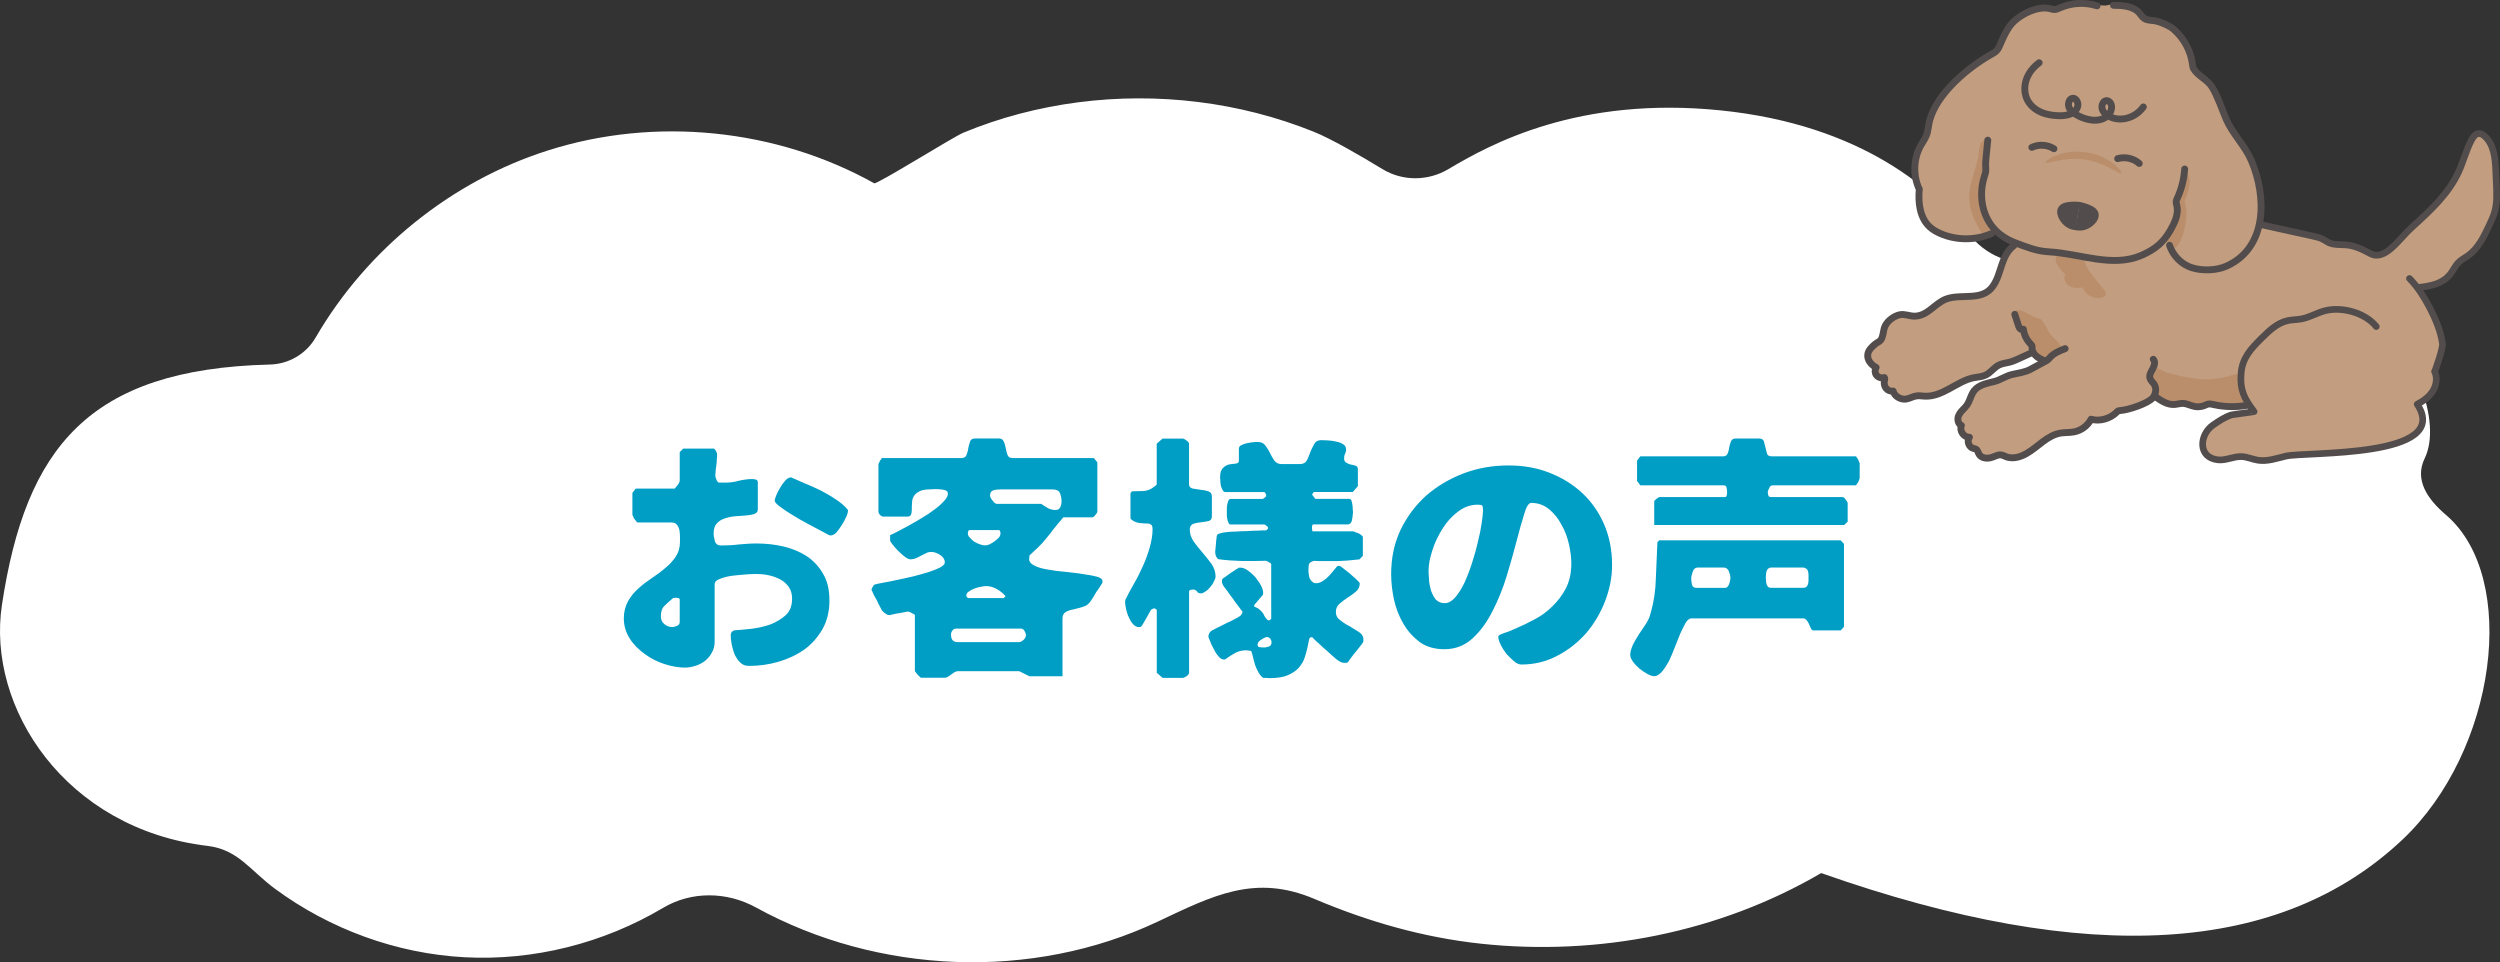 <?xml version="1.0" encoding="UTF-8"?><svg xmlns="http://www.w3.org/2000/svg" viewBox="0 0 501.31 192.97"><rect x="0" y="0" width="501.31" height="192.97" fill="#333333" stroke="none"/><defs><style>.d,.e,.f{fill:none;}.d,.e,.f,.g{stroke:#524d4c;stroke-linecap:round;}.d,.e,.g{stroke-width:1.38px;}.d,.g{stroke-miterlimit:10;}.e,.f{stroke-linejoin:round;}.h{fill:#fff;}.i{fill:#009dc5;}.j{fill:#c29d7f;}.k{fill:#ba8e6b;}.f{stroke-width:1.34px;}.g{fill:#524d4c;}</style></defs><g id="a"/><g id="b"><g id="c"><g><path class="h" d="M.39,121.28c4.77-31.45,17.32-47.27,53.7-48.18,3.81-.09,7.29-2.12,9.2-5.41,10.24-17.64,27.16-31.35,46.61-37.53,21.47-6.83,45.72-4.39,65.4,6.59,.52,.29,15.84-9.29,17.83-10.12,7.38-3.07,15.18-5.09,23.1-6.12,15.86-2.05,32.32-.09,47.16,5.89,3.58,1.44,9.27,4.74,13.81,7.5,4.07,2.48,9.17,2.44,13.26,0,8.45-5.03,26.03-14.66,54.52-11.77,28.61,2.9,43.27,16.31,49.78,24.73,3.18,4.11,8.56,6.79,13.49,5.15,59.22-19.69,84.77,25.96,77.96,39.9-2.11,4.33,.58,8.2,4.25,11.33,14.74,12.58,10.17,47.38-8.78,65.19-24.17,22.72-62.34,25.72-116.49,6.64-20.4,11.94-44.72,16.68-68.16,14.17-11.65-1.25-22.71-4.43-33.47-8.99-11.87-5.03-20.25-.72-31.39,4.55-25.24,11.93-56.17,10.58-80.58-2.83-5.82-3.2-12.92-3.32-18.63,.08-11.92,7.09-25.95,10.65-39.81,9.9-13.62-.73-26.97-5.61-37.95-13.69-5.09-3.75-7.42-7.9-13.59-8.64C13.14,166.24-2.74,141.88,.39,121.28Z"/><g><path class="i" d="M125.94,120.54c.56-.97,1.28-1.84,2.09-2.55,.82-.77,1.74-1.43,2.71-2.09,.92-.61,1.84-1.28,2.65-1.99,.87-.71,1.53-1.43,2.09-2.25,.56-.82,.87-1.84,.87-2.96v-1.07c0-.41-.05-.87-.1-1.28-.1-.46-.26-.82-.51-1.12-.25-.31-.61-.46-1.12-.46h-6.79c-.05,0-.15-.1-.31-.31-.15-.25-.31-.41-.41-.51,0-.1-.1-.25-.15-.41-.1-.15-.15-.25-.15-.31v-4.39l.66-.87h7.81c.05,0,.15-.15,.31-.36,.2-.2,.31-.36,.41-.51,.05-.05,.1-.2,.2-.36,.05-.15,.1-.25,.1-.31v-5.77l.71-.71h6.12c.1,0,.26,.2,.46,.51,.15,.36,.2,.51,.2,.51v.36c0,.1,0,.36-.05,.71,0,.41-.05,.87-.1,1.33-.1,.51-.15,.92-.15,1.33-.05,.36-.05,.61-.05,.71,0,.15,.05,.41,.2,.71,.1,.36,.31,.56,.51,.66h1.17c.97,0,1.89-.1,2.76-.36,.87-.2,1.79-.36,2.76-.36,.2,0,.46,.05,.71,.1s.41,.25,.41,.61v5.41c0,.41-.26,.71-.66,.87-.46,.15-.97,.25-1.63,.31-.66,.05-1.33,.1-2.09,.15-.77,.05-1.48,.2-2.14,.41s-1.22,.51-1.68,1.02c-.46,.46-.66,1.17-.66,2.04,0,.46,.1,1.02,.26,1.58,.2,.56,.61,.82,1.22,.82,1.23,0,2.4-.05,3.52-.2,1.17-.1,2.35-.2,3.57-.2,1.89,0,3.73,.2,5.46,.61s3.27,1.07,4.64,1.94c1.38,.92,2.45,2.09,3.27,3.52,.87,1.43,1.28,3.22,1.28,5.36s-.46,4.08-1.38,5.72c-.97,1.68-2.19,3.06-3.67,4.13-1.53,1.07-3.27,1.89-5.21,2.45-1.94,.56-3.88,.82-5.92,.82-.66,0-1.22-.2-1.68-.66-.46-.41-.82-.97-1.12-1.58-.26-.61-.46-1.33-.61-2.04s-.2-1.33-.2-1.89c0-.25,.05-.41,.15-.56,.05-.15,.26-.25,.56-.41,.97-.05,2.09-.15,3.47-.31,1.33-.15,2.6-.46,3.78-.87,1.17-.46,2.19-1.07,3.06-1.84,.87-.82,1.28-1.89,1.28-3.32,0-.92-.2-1.68-.66-2.35-.46-.66-1.07-1.17-1.74-1.53-.71-.36-1.48-.66-2.3-.82-.87-.2-1.68-.25-2.45-.25-.15,0-.66,0-1.58,.05-.87,.05-1.84,.15-2.86,.25-1.02,.1-1.89,.31-2.71,.61-.82,.26-1.23,.66-1.23,1.17v11.54c0,.82-.2,1.53-.56,2.14-.31,.61-.77,1.17-1.33,1.63-.56,.46-1.22,.77-1.94,1.02-.71,.21-1.43,.36-2.09,.36-1.33,0-2.71-.25-4.13-.71-1.43-.46-2.76-1.12-3.98-2.04-1.23-.87-2.25-1.89-3.01-3.11-.77-1.23-1.17-2.55-1.17-4.03,0-1.33,.31-2.45,.87-3.47Zm7.25,4.59c.51,.41,1.02,.61,1.58,.61,.31,0,.66-.1,1.02-.25,.36-.15,.51-.41,.51-.82v-4.39c0-.2-.1-.36-.36-.36-.2-.05-.36-.05-.46-.05-.15,0-.31,.05-.51,.05-.77,.66-1.33,1.17-1.79,1.63-.46,.46-.66,1.12-.66,2.04,0,.61,.2,1.12,.66,1.53Zm22.46-25.78c.2-.51,.46-1.02,.77-1.53,.31-.56,.66-1.02,1.07-1.48,.36-.41,.77-.61,1.12-.61,.1,0,.15,0,.15,.05,.66,.31,1.48,.66,2.55,1.12,1.02,.41,2.09,.87,3.22,1.43,1.07,.56,2.14,1.17,3.11,1.84,1.02,.66,1.79,1.33,2.35,2.04,.05,0,.05,.05,.05,.15,0,.31-.1,.77-.36,1.28-.2,.51-.51,1.07-.87,1.63s-.71,1.07-1.07,1.48c-.41,.41-.77,.61-1.12,.61-.15,0-.26,0-.36-.05-.41-.2-1.23-.66-2.4-1.28-1.17-.61-2.45-1.28-3.67-1.99-1.28-.77-2.4-1.43-3.37-2.14-.97-.66-1.48-1.17-1.48-1.53,0-.15,.1-.51,.31-1.02Z"/><path class="i" d="M181.88,122.63c-.1,.05-.31,.1-.61,.15-.36,.05-.71,.15-1.12,.2-.36,.05-.71,.1-1.07,.21-.31,.05-.51,.1-.61,.15h-.15c-.31,0-.56-.15-.87-.36-.31-.25-.51-.46-.66-.66-.05-.15-.2-.41-.41-.82-.2-.36-.41-.77-.61-1.23-.26-.41-.46-.82-.66-1.22-.15-.41-.31-.66-.36-.82,.05-.2,.15-.41,.26-.56,.1-.2,.2-.36,.41-.46,.31-.1,.87-.2,1.68-.36,.82-.15,1.74-.31,2.81-.56,1.02-.2,2.09-.46,3.22-.71,1.12-.31,2.14-.56,3.11-.87,.92-.31,1.68-.61,2.3-.92,.61-.36,.92-.66,.92-1.02,0-.56-.31-1.07-.92-1.48-.66-.41-1.23-.61-1.74-.61-.36,0-.77,.05-1.12,.26-.31,.15-.66,.31-1.02,.51-.31,.15-.66,.36-1.02,.51-.31,.1-.66,.2-1.07,.2-.26,0-.66-.15-1.12-.51-.41-.31-.87-.71-1.33-1.17-.46-.46-.82-.87-1.12-1.28-.36-.41-.51-.71-.51-.87v-1.02c.26-.1,.71-.31,1.38-.66,.66-.36,1.43-.77,2.3-1.23,.82-.46,1.74-.97,2.65-1.53,.97-.56,1.79-1.12,2.6-1.74,.77-.56,1.38-1.12,1.89-1.68,.51-.56,.77-1.02,.77-1.48,0-.31-.15-.51-.46-.66-.36-.1-.71-.2-1.12-.2-.41-.05-.82-.05-1.17-.05s-.56,.05-.66,.05c-1.02,0-1.79,.1-2.3,.41-.56,.26-.92,.61-1.12,.97-.26,.41-.36,.82-.36,1.33-.05,.46-.05,.92-.05,1.33s-.05,.77-.15,1.02c-.1,.26-.36,.41-.77,.41h-4.75c-.26,0-.46-.1-.66-.31-.25-.25-.36-.46-.36-.71v-9.54s.05-.1,.15-.26c.05-.15,.15-.31,.15-.41,.1-.05,.15-.15,.26-.31l.1-.21h15.98c.51,0,.87-.2,1.02-.61s.31-.87,.36-1.38c.1-.46,.2-.92,.36-1.33,.15-.41,.51-.61,1.02-.61h4.75c.46,0,.82,.2,.97,.61,.2,.41,.31,.87,.41,1.33,.1,.51,.2,.97,.36,1.38,.15,.41,.51,.61,.97,.61h16.33l.71,.87v9.85c0,.2-.15,.41-.41,.71-.2,.31-.46,.46-.61,.46h-5.82s-.1,.15-.36,.46c-.26,.31-.46,.56-.66,.77-.66,.77-1.17,1.43-1.53,1.94-.41,.51-.77,.97-1.17,1.43-.36,.46-.82,.92-1.28,1.38-.46,.41-1.07,1.02-1.79,1.68v.36c-.05,.15-.05,.31-.05,.36,0,.51,.36,.97,1.12,1.33,.71,.36,1.63,.61,2.71,.77,1.07,.2,2.25,.36,3.52,.46,1.28,.15,2.5,.26,3.57,.46,1.12,.15,1.99,.31,2.71,.51s1.07,.51,1.07,.87v.36c-.1,.1-.26,.36-.46,.71-.25,.41-.51,.77-.77,1.12-.25,.41-.46,.77-.66,1.12-.26,.36-.41,.61-.51,.77-.36,.51-.87,.92-1.48,1.07-.61,.2-1.23,.36-1.84,.51-.61,.1-1.12,.26-1.58,.51s-.71,.66-.71,1.33v11.59h-6.64l-2.04-1.02h-12.25c-.26,0-.51,.1-.71,.2-.26,.15-.46,.31-.66,.46-.26,.15-.46,.31-.66,.46-.2,.1-.41,.2-.66,.2h-4.8s-.05-.1-.26-.26c-.2-.15-.31-.31-.41-.41-.1-.1-.2-.2-.31-.41-.15-.15-.2-.25-.2-.25v-11.23c0-.05-.05-.1-.2-.2-.15-.05-.26-.15-.31-.15-.05-.05-.15-.1-.36-.2-.15-.05-.26-.1-.31-.15h-.36Zm9.09,5.67c.2,.31,.56,.46,1.12,.46h12.25c.26,0,.56-.15,.92-.46,.31-.31,.46-.61,.46-.87s-.05-.56-.26-.87c-.15-.36-.46-.51-.77-.51h-12.96c-.31,0-.61,.15-.77,.41-.2,.25-.26,.51-.26,.77,0,.41,.05,.77,.26,1.07Zm2.81-8.73c.05,.1,.1,.15,.2,.25,.05,.05,.1,.1,.15,.1h7.15l.36-.36c-.46-.56-1.02-1.02-1.74-1.43-.71-.41-1.43-.61-2.19-.61-.2,0-.56,.05-1.02,.15-.46,.05-.87,.2-1.33,.36-.41,.15-.77,.36-1.12,.61-.31,.2-.46,.46-.46,.77v.15Zm.71-11.74c.26,.31,.56,.56,.92,.82,.36,.2,.77,.41,1.12,.51,.41,.15,.71,.2,1.02,.2,.26,0,.51-.05,.87-.2,.31-.15,.66-.36,1.02-.61,.36-.25,.61-.51,.87-.77,.2-.25,.31-.51,.31-.77,0-.1,0-.25-.05-.41-.05-.2-.15-.31-.31-.31h-5.77c-.2,0-.31,.1-.36,.31-.05,.15-.05,.31-.05,.41,0,.31,.15,.56,.41,.82Zm15.67-5.92c.41,.2,.92,.36,1.48,.36,.46,0,.82-.2,.97-.56,.15-.31,.26-.71,.26-1.17,0-.56-.1-1.07-.31-1.63-.2-.51-.71-.77-1.43-.77h-10.51c-.56,0-1.07,.05-1.48,.2-.41,.15-.61,.51-.61,1.02,0,.25,.15,.61,.51,1.02,.31,.46,.61,.66,.87,.66h8.88c.51,.36,1.02,.66,1.38,.87Z"/><path class="i" d="M231.95,122.33c0-.05-.05-.15-.2-.2-.15-.1-.26-.15-.31-.15-.1,0-.2,.05-.36,.15-.15,.05-.26,.15-.31,.2-.05,.1-.15,.31-.31,.56-.15,.31-.36,.61-.51,.92-.2,.36-.36,.66-.56,.97-.15,.25-.31,.46-.36,.61-.1,.15-.2,.25-.31,.31-.05,0-.2,.05-.36,.05-.41,0-.77-.2-1.12-.56-.36-.36-.61-.82-.87-1.38-.26-.51-.41-1.07-.56-1.63-.1-.56-.2-1.02-.2-1.38,0-.15,.05-.36,.05-.51,.46-.97,1.02-1.99,1.68-3.16,.66-1.12,1.28-2.35,1.84-3.62,.56-1.22,1.02-2.5,1.38-3.78,.36-1.28,.56-2.5,.56-3.62,0-.26-.05-.51-.1-.66s-.26-.31-.61-.46c-.61,0-1.17-.05-1.79-.1-.56-.05-1.12-.25-1.63-.61-.05-.05-.1-.1-.2-.2-.05-.05-.1-.1-.1-.1v-5.1l.31-.36c.66,0,1.38-.05,2.09-.05,.77,0,1.43-.26,1.99-.61,.1-.1,.31-.26,.56-.41,.2-.15,.31-.25,.31-.31v-8.17l1.17-1.02h4.08c.15,0,.41,.15,.77,.41,.31,.25,.46,.46,.46,.61v8.17c0,.41,.25,.71,.71,.82,.46,.1,.97,.15,1.58,.25,.56,.05,1.12,.15,1.58,.31s.71,.46,.71,1.02v4.08c0,.46-.26,.77-.71,.87-.46,.1-1.02,.2-1.53,.25-.56,.05-1.07,.15-1.53,.31-.41,.2-.66,.56-.66,1.12,0,.87,.26,1.63,.77,2.4,.56,.77,1.12,1.48,1.79,2.25,.61,.71,1.22,1.48,1.79,2.25,.51,.77,.82,1.58,.82,2.5,0,.31-.1,.61-.31,.97-.15,.41-.41,.77-.71,1.12-.31,.41-.61,.71-.97,.92-.36,.26-.66,.41-.92,.41-.41,0-.71-.15-.82-.41-.15-.2-.41-.36-.71-.36-.1,0-.26,0-.51,.05-.2,.05-.36,.15-.36,.31v16.33c0,.2-.15,.41-.46,.66-.36,.2-.61,.36-.77,.36h-4.08l-1.17-1.02v-12.56Zm18.43,8.12c-.2,0-.36-.05-.41-.05-.82,0-1.53,.15-2.14,.46-.56,.31-1.28,.71-2.09,1.33-.1,.05-.2,.05-.36,.05-.36,0-.71-.2-1.07-.66-.41-.46-.71-.97-.97-1.53-.31-.56-.56-1.07-.71-1.53-.2-.51-.31-.77-.31-.77v-.15c0-.2,.05-.41,.2-.66,.15-.25,.31-.41,.51-.51,.15-.1,.51-.25,.97-.51,.46-.2,.92-.46,1.43-.71,.46-.25,.92-.46,1.38-.66,.51-.25,.82-.41,.97-.51,.26-.1,.56-.31,.87-.51,.26-.2,.46-.51,.51-.87-.15-.15-.41-.51-.77-1.02-.36-.46-.77-.97-1.12-1.53-.41-.51-.77-1.02-1.12-1.53-.36-.46-.61-.82-.77-1.02-.15-.2-.2-.41-.26-.51s-.1-.31-.1-.51,.05-.31,.05-.36c.05-.05,.15-.15,.31-.31,.15-.05,.36-.2,.61-.41,.31-.2,.61-.46,.92-.66,.36-.2,.66-.41,.92-.61,.31-.15,.51-.31,.61-.36h.36c.41,0,.87,.2,1.43,.56,.51,.36,1.02,.82,1.48,1.33,.41,.56,.82,1.07,1.12,1.63,.31,.61,.46,1.07,.46,1.48v.2c0,.1-.05,.2-.05,.25l-1.74,2.04v.31c.51,.2,.87,.41,1.07,.61,.2,.15,.41,.36,.56,.56,.15,.2,.31,.41,.41,.71,.15,.25,.36,.56,.71,.87h.31c.05,0,.15-.1,.2-.15,.1-.1,.15-.15,.15-.2v-10.87c0-.15-.2-.31-.51-.46-.36-.2-.51-.25-.51-.25-1.48,.05-3.06,.05-4.75,.05-1.63-.05-3.27-.15-4.8-.36-.2-.1-.36-.31-.51-.61-.1-.31-.15-.56-.15-.77,0-.15,0-.36,.05-.71,.05-.31,.05-.61,.1-1.02,0-.36,.05-.66,.1-1.02,0-.31,.05-.51,.1-.66,0,0,.05-.1,.1-.15,.1-.1,.15-.15,.2-.15,.15-.05,.46-.15,.87-.25,.46-.05,.71-.1,.87-.1,.26-.05,.77-.1,1.53-.1,.71-.05,1.53-.1,2.35-.1,.87-.05,1.63-.1,2.4-.1,.71-.05,1.22-.05,1.53-.05,.15-.1,.26-.2,.36-.31v-.36c-.05-.05-.2-.15-.36-.31-.15-.1-.26-.2-.36-.2h-6.79c-.15,0-.31-.1-.41-.41-.1-.25-.2-.51-.26-.87-.05-.31-.05-.56-.05-.82v-.87c0-.31,0-.56,.05-.87,.05-.36,.15-.61,.26-.92,.1-.25,.26-.36,.41-.36h6.48c.05,0,.15-.1,.31-.2,.15-.15,.31-.25,.36-.31v-.36c-.05-.05-.1-.15-.15-.31-.1-.1-.15-.2-.2-.2h-7.81c-.26,0-.41-.1-.56-.41-.15-.26-.26-.56-.36-.87-.05-.36-.1-.66-.1-1.02,0-.31-.05-.51-.05-.56,0-.97,.2-1.63,.61-1.99,.41-.41,.82-.61,1.33-.71,.46-.05,.87-.1,1.22-.15,.41-.05,.61-.2,.61-.56v-2.4c0-.31,.15-.56,.46-.71,.36-.2,.71-.31,1.12-.41,.41-.1,.82-.15,1.23-.2,.46-.05,.77-.05,1.02-.05,.66,0,1.17,.26,1.48,.71,.36,.46,.66,.97,.92,1.48,.26,.56,.56,1.07,.87,1.53,.36,.46,.82,.71,1.43,.71h3.73c.66,0,1.12-.26,1.38-.77,.26-.46,.46-1.02,.66-1.58,.26-.61,.51-1.17,.82-1.68,.26-.51,.77-.77,1.38-.77,.31,0,.77,.05,1.33,.05,.56,.05,1.12,.1,1.68,.25,.56,.1,1.02,.26,1.38,.51,.41,.25,.61,.61,.61,1.07,0,.36-.1,.61-.2,.87-.15,.25-.2,.56-.2,.92,0,.41,.15,.71,.46,.87,.26,.15,.61,.31,.92,.36,.36,.05,.66,.15,.97,.25,.31,.15,.41,.36,.41,.66v3.42l-1.02,1.17h-7.81l-.36,.51,.66,.87h6.84c.15,0,.31,.1,.41,.36,.1,.31,.15,.56,.2,.92,.05,.31,.05,.56,.05,.87,.05,.25,.05,.41,.05,.41,0,.15,0,.36-.05,.61,0,.26-.05,.56-.1,.82-.05,.31-.1,.56-.26,.77-.15,.25-.36,.36-.66,.36h-6.79c-.2,0-.31,.1-.31,.2-.05,.15-.05,.31-.05,.46s0,.31,.05,.46c0,.15,.05,.26,.05,.26h8.06c.05,0,.15,0,.36,.1,.2,.1,.46,.15,.71,.26,.26,.1,.46,.25,.66,.41,.2,.15,.31,.25,.31,.41v3.73l-.66,.71s-.15,0-.46,.05c-.31,.05-.61,.05-.97,.1-.31,.05-.71,.05-1.07,.1-.41,0-.71,.05-.92,.05s-.61,.05-1.17,.05h-3.47c-.51,0-.92-.05-1.12-.05-.56,.2-.87,.41-.92,.61-.1,.2-.15,.61-.15,1.12,0,.25,0,.56,.05,.92,.05,.31,.1,.61,.2,.87,.15,.25,.31,.51,.51,.66,.2,.2,.46,.31,.77,.31,.46,0,.92-.15,1.38-.46,.41-.25,.82-.61,1.17-.97,.36-.41,.71-.77,.97-1.12,.31-.36,.56-.66,.77-.92h.36c.15,0,.41,.15,.77,.46,.36,.26,.77,.61,1.23,.97,.46,.41,.87,.77,1.28,1.12,.36,.36,.66,.66,.82,.87v.15c0,.61-.26,1.12-.71,1.53-.51,.46-1.07,.87-1.68,1.23-.61,.41-1.17,.82-1.68,1.28-.51,.46-.71,.97-.71,1.58,0,.71,.25,1.28,.87,1.68,.56,.46,1.17,.87,1.89,1.23,.66,.41,1.28,.77,1.89,1.17,.56,.36,.87,.87,.87,1.53,0,.2,0,.36-.05,.51-.1,.15-.26,.36-.46,.61-.26,.31-.46,.61-.71,.92-.31,.36-.51,.66-.77,.92-.2,.31-.36,.51-.46,.61-.31,.41-.51,.71-.61,.87s-.31,.2-.71,.2c-.36,0-.71-.1-1.12-.36-.41-.25-.71-.51-.92-.71-.2-.15-.46-.41-.87-.77-.46-.41-.87-.82-1.38-1.22-.46-.46-.92-.87-1.33-1.22-.41-.41-.71-.66-.87-.87h-.15c-.26,0-.46,.2-.51,.61-.1,.41-.2,.92-.31,1.53-.15,.61-.31,1.28-.56,1.99-.2,.66-.61,1.33-1.12,1.94s-1.28,1.12-2.19,1.53c-.92,.41-2.14,.61-3.68,.61-.1,0-.31,0-.66-.05h-.66c-.36-.26-.71-.66-.97-1.17-.26-.46-.51-.97-.66-1.48-.15-.56-.31-1.02-.41-1.53s-.26-.92-.36-1.22c-.1,0-.26-.05-.46-.05Zm2.3-.66c.31,0,.56,.05,.77,.05,.36,0,.66-.1,1.02-.2,.31-.1,.51-.41,.51-.87,0-.21-.1-.46-.26-.71-.2-.2-.36-.31-.61-.31h-.2c-.31,.1-.66,.26-1.07,.56-.46,.31-.66,.61-.66,.97,0,.31,.15,.51,.51,.51Z"/><path class="i" d="M301.51,126.97c.71-.2,1.63-.56,2.71-1.07,1.07-.46,2.25-1.02,3.57-1.74,1.28-.66,2.45-1.53,3.52-2.6,1.07-1.02,1.99-2.25,2.71-3.62,.71-1.43,1.07-3.06,1.07-4.95,0-1.12-.15-2.35-.46-3.78-.31-1.38-.77-2.71-1.48-3.93-.66-1.28-1.48-2.3-2.5-3.16-1.02-.82-2.19-1.28-3.62-1.28-.46,0-.97,.71-1.38,2.2-.46,1.43-.97,3.27-1.53,5.41-.56,2.19-1.23,4.54-1.99,7.04-.77,2.55-1.74,4.9-2.86,7.09-1.12,2.2-2.45,4.03-4.03,5.46-1.58,1.43-3.42,2.14-5.61,2.14-1.94,0-3.57-.46-4.95-1.43-1.33-1.02-2.4-2.2-3.27-3.68-.87-1.48-1.48-3.06-1.89-4.85-.36-1.74-.56-3.47-.56-5.05,0-3.27,.61-6.23,1.89-8.93,1.28-2.65,3.01-4.95,5.16-6.89,2.19-1.89,4.7-3.37,7.5-4.44,2.86-1.07,5.82-1.58,8.98-1.58,2.91,0,5.61,.46,8.12,1.43s4.7,2.3,6.58,4.03,3.37,3.83,4.44,6.28c1.07,2.45,1.63,5.16,1.63,8.22,0,2.4-.46,4.8-1.38,7.2-.92,2.4-2.19,4.54-3.78,6.43-1.63,1.84-3.52,3.37-5.77,4.54-2.19,1.17-4.59,1.79-7.25,1.79-.46,0-.97-.2-1.48-.66-.51-.41-1.02-.92-1.53-1.48-.46-.61-.87-1.23-1.17-1.89-.31-.61-.46-1.17-.46-1.63,0-.15,.36-.36,1.07-.61Zm-14.96-10.72c.05,.77,.2,1.48,.41,2.2,.26,.71,.56,1.28,.97,1.79,.46,.46,1.02,.71,1.79,.71,.71,0,1.43-.41,2.09-1.17s1.28-1.74,1.84-2.91c.56-1.23,1.07-2.55,1.53-3.98,.46-1.43,.87-2.86,1.17-4.24,.36-1.38,.61-2.65,.77-3.78,.15-1.12,.26-1.94,.26-2.5,0-.51-.05-.82-.15-.97s-.41-.2-.92-.2c-1.43,0-2.71,.46-3.93,1.38-1.23,.92-2.25,2.04-3.11,3.42s-1.58,2.81-2.04,4.34c-.51,1.53-.77,2.91-.77,4.13,0,.46,.05,1.07,.1,1.79Z"/><path class="i" d="M327.39,129.37c.36-.71,.77-1.43,1.23-2.14,.46-.71,.97-1.43,1.43-2.14,.46-.71,.77-1.38,.92-2.09,.66-2.25,1.02-4.64,1.07-7.09,.1-2.5,.2-4.9,.31-7.2l.36-.36h36.39l.66,.71v16.64l-.66,.71h-5.46c-.2,0-.36-.1-.51-.41-.1-.25-.26-.51-.36-.82-.1-.25-.26-.51-.46-.77-.2-.25-.41-.41-.71-.41h-22.46c-.36,0-.77,.31-1.12,.87-.31,.56-.66,1.28-1.07,2.14-.36,.87-.71,1.79-1.12,2.81-.36,.97-.77,1.89-1.17,2.76-.46,.82-.92,1.53-1.43,2.14-.51,.56-1.02,.87-1.53,.87-.36,0-.82-.15-1.38-.46-.56-.31-1.07-.66-1.58-1.07-.51-.46-.97-.92-1.33-1.43-.31-.46-.51-.92-.51-1.28,0-.61,.2-1.28,.51-1.99Zm4.29-28.84s.05-.05,.1-.15c.1-.05,.15-.15,.2-.2,.1-.1,.26-.2,.41-.31,.2-.15,.31-.2,.31-.2h13.27c.15,0,.26-.15,.31-.46,.05-.31,.05-.46,.05-.56,0-.2-.05-.46-.1-.82-.05-.36-.26-.51-.61-.51h-16.69l-.66-.87v-4.08l.66-.87h16.69c.41,0,.66-.2,.82-.56,.15-.36,.26-.77,.31-1.23,.1-.46,.2-.87,.36-1.22,.15-.36,.46-.56,.92-.56h4.75c.46,0,.77,.2,.92,.56,.1,.36,.2,.77,.31,1.22,.1,.46,.2,.87,.31,1.23s.41,.56,.87,.56h17s.05,.05,.1,.2c.1,.15,.15,.25,.26,.31,.1,.31,.2,.51,.26,.61,.05,.15,.1,.26,.1,.41v2.76c0,.1-.05,.25-.1,.41s-.15,.36-.26,.61c-.1,.05-.15,.15-.26,.31-.05,.15-.1,.2-.1,.2h-16.69c-.31,0-.56,.15-.71,.51-.2,.36-.31,.66-.31,.87s.05,.41,.1,.61c.05,.26,.26,.36,.61,.36h14.29c.15,0,.41,.15,.61,.51,.26,.31,.41,.56,.41,.71v3.73l-.71,.66h-38.08v-4.75Zm7.6,16.69c.1,.46,.41,.66,.87,.66h5.82c.15,0,.31-.05,.46-.25,.15-.15,.26-.36,.31-.56,.1-.26,.15-.46,.2-.71,0-.2,.05-.36,.05-.51,0-.36-.1-.77-.31-1.28-.2-.51-.56-.77-1.07-.77h-5.1c-.56,0-.92,.31-1.07,.82-.2,.56-.31,1.02-.31,1.38s.05,.71,.15,1.22Zm14.85-.77c0,.21,.05,.46,.1,.66s.15,.41,.31,.56c.15,.15,.36,.2,.61,.2h6.43c.26,0,.46-.05,.66-.2,.15-.15,.26-.36,.31-.56,.05-.2,.1-.46,.1-.66v-1.22c0-.25-.05-.46-.1-.66-.05-.2-.15-.41-.31-.51-.2-.15-.41-.25-.66-.25h-6.43c-.26,0-.46,.1-.61,.25-.15,.1-.26,.31-.31,.51s-.1,.41-.1,.66-.05,.46-.05,.61,.05,.36,.05,.61Z"/></g><g><path class="j" d="M454.09,92.26c-.46,.02-.87,0-1.28-.06-.46-.07-.93-.21-1.37-.33-.63-.18-1.28-.37-1.94-.39-.13,0-.27,0-.4,0-.63,.03-1.22,.18-1.86,.34-.6,.15-1.21,.3-1.82,.33-.22,.01-.43,0-.64-.02-1.55-.17-2.58-.95-2.9-2.21-.41-1.59,.41-3.52,1.94-4.59,1.18-.82,2.54-1.7,3.69-2.02,.12-.03,.86-.14,1.9-.28,.5-.07,1.11-.15,1.6-.22l1.17-.17-.77-.9c-.08-.1-.16-.2-.24-.3l-.24-.3-.38,.07c-.71,.12-1.4,.21-2.06,.24-1.57,.08-3.14-.05-4.65-.39-.32-.07-.59-.13-.86-.12-.05,0-.1,0-.15,.02-.22,.03-.43,.13-.63,.21-.07,.03-.14,.06-.21,.09-.35,.14-.72,.22-1.1,.24-.29,.01-.58,0-.85-.06-.31-.06-.6-.17-.91-.28-.46-.16-.92-.33-1.41-.34-.07,0-.14,0-.21,0-.26,.01-.52,.06-.76,.11-.24,.05-.48,.09-.72,.11-1.18,.06-2.23-.49-3.55-1.39l-.48-.33-.38,.43c-.99,1.12-4.83,2.41-6.42,2.5-.18,0-.31,.02-.44,.07l-.06,.02-.05,.03c-.07,.05-.13,.1-.22,.19-.91,.92-2.25,1.52-3.58,1.59-.39,.02-.77,0-1.13-.07l-.44-.08-.24,.38c-.7,1.1-1.82,1.88-3.09,2.14-.4,.08-.8,.11-1.17,.13l-.55,.03c-.27,.01-.54,.03-.8,.06-1.88,.23-3.29,1.34-4.79,2.51-.75,.59-1.53,1.2-2.35,1.66-.92,.51-1.75,.78-2.54,.82-.39,.02-.76-.01-1.14-.11-.2-.05-.4-.14-.59-.22-.29-.13-.58-.26-.91-.26h-.08c-.37,.02-.76,.18-1.13,.33-.28,.11-.56,.23-.81,.28-.14,.03-.28,.05-.43,.05-.38,.02-1.3-.01-1.72-.72-.07-.11-.12-.24-.17-.37-.12-.29-.24-.58-.53-.73-.1-.05-.21-.07-.35-.1-.06-.01-.1-.02-.15-.03-.4-.1-.74-.42-.89-.87-.09-.25-.11-.5-.07-.74l.09-.53-.5-.2c-.31-.12-.58-.34-.78-.65-.26-.38-.36-.8-.29-1.2l.06-.35-.26-.24c-.39-.36-.51-1.1-.27-1.68,.22-.54,.63-.96,1.06-1.41,.11-.11,.21-.22,.31-.33,.48-.52,.73-1.15,.97-1.76,.27-.69,.55-1.41,1.18-1.93,.88-.74,2.1-1.03,3.18-1.28l.4-.1c.62-.15,1.16-.41,1.74-.69,.57-.27,1.16-.56,1.8-.71,.32-.08,.65-.14,.97-.21,.98-.19,1.9-.38,2.78-.85l3.08-1.66-1.08-.58c-.39-.21-.67-.4-.9-.61-.12-.11-.23-.23-.33-.36l-.42-.54-.54,.46-2.06,.94c-.65,.3-1.32,.6-2.02,.78-.22,.06-.45,.1-.67,.15-.48,.1-.97,.19-1.42,.41-.52,.25-.94,.64-1.36,1.02-.43,.39-.83,.76-1.32,1-.53,.26-1.1,.34-1.7,.43-.22,.03-.44,.06-.66,.11-1.47,.27-2.82,1.03-4.13,1.76-.29,.16-.57,.32-.85,.47-1.23,.66-2.68,1.38-4.25,1.46-.21,.01-.42,.01-.63,0-.2-.01-.37-.03-.53-.04-.3-.03-.54-.05-.81-.04-.23,.01-.46,.05-.72,.12-.24,.07-.46,.15-.68,.23-.39,.15-.76,.3-1.19,.32-.11,0-.22,0-.34,0-.8-.08-1.53-.56-1.85-1.23l-.17-.34-.38-.03c-.41-.03-.8-.25-1.05-.58-.27-.36-.38-.85-.29-1.33l.12-.72-.73-.04c-.42-.03-.78-.22-1.01-.52-.21-.3-.29-.71-.2-1.09l.11-.44-.37-.26c-.72-.49-1.42-1.37-1.25-2.36,.13-.76,.71-1.31,1.39-1.91,.2-.17,.39-.28,.56-.38,.35-.2,.68-.39,.9-.99,.13-.35,.2-.72,.27-1.07,.09-.48,.17-.92,.4-1.36,.51-.97,1.72-1.88,2.81-2.11,.13-.03,.25-.04,.39-.05,.44-.02,.87,.07,1.32,.16,.42,.09,.85,.17,1.29,.17,.05,0,.1,0,.16,0,1.49-.08,2.62-.97,3.7-1.84,.77-.62,1.57-1.26,2.5-1.6,.88-.32,1.82-.41,2.63-.45,.35-.02,.69-.03,1.03-.04,.37-.01,.71-.02,1.05-.04,1.61-.08,3.43-.32,4.66-2.05,.77-1.09,1.15-2.28,1.55-3.53,.52-1.64,1.07-3.33,2.59-4.57l.14-.11,.05-.14c4.99-2.03,10.3-3.2,15.78-3.48,4.48-.23,8.93,.15,13.23,1.13,.47,.11,.95,.22,1.42,.34l.07,.02c2.18,.53,4.43,1.08,6.67,.96,.41-.02,.81-.06,1.2-.13,1.5-.25,2.93-.85,4.32-1.43,1.67-.7,3.39-1.42,5.21-1.51,.07,0,.14,0,.22,0l.29,.17,.3-.15,11.02,2.43c.65,.14,1.32,.29,1.92,.59,.2,.1,.39,.22,.58,.33,.26,.16,.51,.31,.78,.43,.77,.33,1.62,.36,2.44,.38,.28,0,.56,.01,.84,.03,1.82,.13,3.58,.99,4.91,1.72,.46,.26,.96,.37,1.47,.35,1.8-.09,3.48-1.92,5.11-3.69,.63-.69,1.23-1.34,1.82-1.87,3.47-3.13,7.4-6.68,9.48-11.26,.42-.92,.76-1.87,1.1-2.8,.42-1.18,.86-2.39,1.44-3.5,.42-.81,.9-1.24,1.41-1.27h.06c.31,0,.63,.16,1,.47,1.84,1.59,2.11,4.28,2.23,6.89l.12,2.65c.08,1.76,.17,3.75-.33,5.55-.25,.9-.65,1.75-1.04,2.58-.97,2.09-2.18,4.69-4.31,6.19-.2,.14-.41,.27-.62,.4-.43,.27-.88,.56-1.25,.92-.4,.4-.71,.89-1,1.36-.21,.34-.42,.68-.67,.99-1.35,1.68-3.23,2.24-5.64,2.56l-1.06,.14,.61,.88c.66,.95,1.29,2.02,1.95,3.28,1.42,2.72,2.28,5.13,2.54,7.17,.03,.23-.02,.94-.7,3.1-.37,1.17-.6,1.85-.76,2.2l-.11,.25,.1,.26c.45,1.11,.28,2.47-.45,3.63-.56,.89-1.4,1.66-2.58,2.34l-.57,.33,.33,.57c.87,1.52,1.03,2.87,.45,4-2.21,4.34-15.05,5.02-20.59,5.3-.02,0-2.61,.13-2.61,.13-1.93,.1-3.17,.19-3.8,.33-.38,.09-.75,.19-1.13,.28-1.03,.27-2.1,.55-3.15,.6Z"/><path class="k" d="M414.12,55.16c-.43,.79,.11,1.84,.91,2.25s1.76,.36,2.65,.24c.49,1.62,2.52,2.57,4.08,1.92,.18-.08,.37-.18,.47-.36,.21-.37-.07-.81-.34-1.14l-2.24-2.77c-.48-.6-.97-1.2-1.28-1.9-.3-.67-.45-1.45-.97-1.97-.79-.79-3.88-1.16-4.75-.36-1.62,1.49,1.64,3.77,1.46,4.09Z"/><path class="k" d="M436.94,75.33c1.21,.25,2.45,.46,3.63,.63,2.64,.4,5.32-.21,7.88-.94,1.31-.37,2.03,4.3,2.27,5.33-1.46,1.31-3.72,.64-5.68,.46-1.54-.14-3.09,.09-4.64,.14-2.17,.07-4.34-.21-6.42-.83-.55-.16-1.12-.37-1.53-.78-.41-.42-.6-1-.78-1.56-.35-1.11-1.4-3.97,.56-4.01,.63-.01,1.6,.76,2.24,.94,.79,.23,1.61,.43,2.45,.6Z"/><path class="k" d="M407.51,71.19c-.13-.34-.11-.72-.15-1.08-.14-1.46-1.11-2.68-1.98-3.85-.64-.88-1.52-2.08-1.5-3.22,.02-1.38,1.46-.82,2.35-.36,.79,.41,1.54,.95,2.41,1.15,.18,.04,.36,.07,.52,.16,.18,.1,.31,.28,.43,.45,.31,.43,.62,.86,.86,1.33,.17,.33,.31,.68,.51,1,.39,.62,.99,1.07,1.51,1.6s.96,1.2,.91,1.93c-.58,.04-.52,.35-.96,.66-1.23,.85-3.98,2.66-4.91,.26Z"/><g><path class="e" d="M403.85,49.22c-2.73,2.13-2.39,5.58-4.24,8.19-2.18,3.07-6.26,1.42-9.34,2.55-2.29,.85-3.71,3.4-6.33,3.44-1.04,.01-1.98-.5-3.02-.28-1.11,.24-2.34,1.15-2.86,2.15-.41,.78-.36,1.64-.67,2.44-.32,.86-.85,.82-1.44,1.34-.62,.54-1.27,1.15-1.41,1.96-.2,1.11,.67,2.16,1.67,2.67-.29,.46-.27,1.09,.05,1.53,.37,.51,1.03,.65,1.6,.5,.11,.17,.09,.33,.04,.52-.15,.54-.07,1.14,.26,1.59,.33,.45,.92,.7,1.46,.59,.23,.89,1.12,1.52,2.04,1.62,.87,.09,1.44-.33,2.23-.55s1.2-.09,2.03-.04c1.78,.1,3.39-.64,4.92-1.47,1.57-.84,3.18-1.89,4.96-2.23,.81-.15,1.65-.18,2.39-.54,1.01-.49,1.67-1.53,2.68-2.02,.65-.31,1.38-.37,2.08-.55,.71-.18,1.37-.49,2.03-.79l2.1-.96"/><path class="e" d="M414.11,69.91c-1.1,.43-2.24,.89-3.03,1.76-.13,.15-.25,.3-.4,.43-.17,.15-.37,.26-.57,.37l-2.93,1.58c-1.17,.63-2.47,.75-3.73,1.05s-2.31,1.09-3.54,1.4c-1.23,.3-2.61,.56-3.62,1.4-1.19,1-1.14,2.59-2.16,3.7-.51,.55-1.1,1.07-1.39,1.76s-.12,1.66,.57,1.95c-.46,1.04,.47,2.42,1.61,2.37-.57,.74-.12,2.02,.79,2.24,.16,.04,.33,.05,.48,.13,.38,.19,.45,.7,.67,1.06,.43,.72,1.42,.87,2.23,.7,.64-.13,1.37-.61,2.01-.6,.52,0,.96,.35,1.48,.48,1.32,.32,2.59-.08,3.74-.72,2.38-1.33,4.26-3.81,7.11-4.16,.84-.1,1.7-.05,2.53-.22,1.42-.29,2.68-1.24,3.35-2.53,1.75,.52,3.87-.12,5.15-1.42,.08-.09,.17-.18,.27-.23,.14-.07,.31-.08,.46-.09,1.48-.08,5.53-1.38,6.51-2.57,.62-.75,.78-1.9,.25-2.71-.27-.41-.69-.72-.83-1.19-.2-.65,.23-1.31,.56-1.91s.57-1.41,.1-1.9"/><path class="f" d="M452.7,44.9l11.07,2.44c.67,.15,1.34,.3,1.95,.6,.46,.23,.88,.55,1.36,.76,1.01,.44,2.16,.33,3.26,.4,1.7,.12,3.35,.85,4.95,1.74,2.96,1.63,5.78-2.94,8.29-5.2,3.66-3.31,7.42-6.74,9.46-11.23,.94-2.06,1.49-4.3,2.54-6.31,.33-.64,.84-1.33,1.56-1.32,.4,0,.76,.24,1.06,.5,1.9,1.64,2.15,4.45,2.26,6.96l.12,2.68c.08,1.86,.17,3.76-.34,5.55-.25,.9-.65,1.75-1.04,2.6-1.08,2.32-2.25,4.75-4.34,6.23-.62,.44-1.32,.78-1.86,1.32-.68,.68-1.06,1.6-1.66,2.35-1.6,1.99-3.91,2.39-6.44,2.68"/><path class="f" d="M476.5,65.48c-2.25-2.82-7.08-4.09-10.47-3.12-1.56,.45-2.99,1.31-4.59,1.6-.89,.16-1.81,.14-2.69,.33-2.1,.46-3.74,2.03-5.26,3.54-2.14,2.12-3.82,3.92-4.09,6.95-.3,3.34,.58,5.12,2.6,7.74,.06,.07-4.22,.59-4.52,.68-1.23,.35-2.68,1.31-3.72,2.04-2.72,1.89-3.15,6.52,1.01,6.97,1.58,.17,3.12-.71,4.72-.65,1.13,.04,2.19,.56,3.31,.73,1.88,.29,3.75-.4,5.6-.83,3.9-.91,33.45,.47,26.31-10.4,1.23-.63,2.39-1.48,3.12-2.64,.73-1.17,.97-2.71,.36-3.94,.05,.09,1.71-4.58,1.58-5.57-.32-2.43-1.42-5.04-2.55-7.2-1.07-2.05-2.39-4.17-4.06-5.86"/><path class="e" d="M409.86,72.3c-.56-.27-1.13-.54-1.6-.95s-.81-1.01-.78-1.63c0-.13,.03-.26-.02-.38-.04-.13-.14-.22-.24-.31-.81-.81-1.34-1.89-1.49-3.02-.19,.15-.49,.07-.66-.1s-.25-.41-.33-.64l-.73-2.24"/><path class="e" d="M432.24,79.58c1.14,.79,2.4,1.62,3.78,1.53,.57-.04,1.12-.23,1.7-.22,.8,.02,1.53,.45,2.31,.61,.67,.14,1.37,.07,2.01-.18,.27-.11,.53-.26,.82-.3,.33-.05,.65,.03,.97,.1,2.29,.52,4.68,.56,6.98,.12"/></g><g><path class="j" d="M420.23,52.22c-1.12-.16-2.26-.37-3.36-.57-1.13-.21-2.28-.42-3.44-.58-1-.14-1.88-.23-2.69-.28-.36-.02-.73-.06-1.09-.11-1.78-.25-3.39-.86-5.09-1.51l-.49-.18c-1.43-.54-2.62-1.23-3.62-2.11l-.21-.18-.24,.14c-.16,.09-.33,.19-.51,.26-2.19,.96-4.75,1.3-7.19,.95-1.18-.17-2.31-.49-3.37-.95-.89-.39-1.59-.82-2.14-1.32-1.76-1.57-2.54-4.23-2.26-7.68v-.07l-.02-.09c-1.3-2.89-1.12-6.35,.45-9.05,.11-.19,.22-.37,.34-.55,.26-.42,.51-.81,.68-1.24,.22-.54,.31-1.12,.41-1.73,.07-.42,.14-.86,.25-1.28,1.49-5.54,7.63-10.68,12.42-13.39l.07-.04c.42-.24,.82-.46,1.1-.79,.22-.26,.36-.59,.5-.9l.14-.31c.57-1.3,1.16-2.64,2.05-3.79,1.52-1.95,5.16-3.86,7.76-3.49,.14,.02,.27,.05,.4,.08,.07,.02,.14,.04,.2,.06,.17,.05,.34,.09,.48,.12,.07,.01,.14,.02,.21,.01,.27,0,.55-.13,.84-.26l.11-.05c1.83-.81,3.95-1.1,5.96-.81,.58,.08,1.15,.21,1.7,.38,.2,.06,.42,.11,.66,.15,.54,.08,1.09,.06,1.51-.04,.12-.03,.23-.06,.35-.1,.32-.09,.69-.2,1.07-.18,.05,0,.07,.02,.1,.03l.04,.02h.07c.65,.03,1.15,.07,1.62,.14,1.46,.21,2.51,.71,3.22,1.53,.1,.12,.2,.24,.29,.37,.18,.24,.35,.47,.57,.62,.29,.21,.65,.28,.93,.32,.16,.02,.33,.04,.51,.06,.18,.02,.35,.03,.53,.06,.15,.02,.3,.05,.46,.09,1.05,.27,1.87,1.07,2.61,1.87,1.39,1.49,3.38,3.36,4.05,5.34,.59,1.73,.33,3.22,1.89,4.6,.51,.45,1.1,.79,1.56,1.29,.53,.58,.84,1.31,1.14,2.04,.81,1.97,1.63,3.54,2.89,5.24,.37,.5,.73,.98,1.09,1.46,1.5,1.98,2.92,3.85,3.97,6.29,3.43,7.99,2.79,17.94-5.08,21.53-1.55,.71-3.74,.97-5.71,.69-.57-.08-1.11-.21-1.6-.37-.43-.15-.87-.34-1.28-.59-1.53-.9-2.72-2.39-3.28-4.08-.06-.18-.14-.39-.23-.61l-.24-.56-.41,.45c-.26,.28-.5,.53-.75,.75-.95,.85-2.14,1.57-3.64,2.21-3.15,1.35-6.45,1.12-9.26,.72Z"/><path class="k" d="M425.36,34.79c-.39,.24-3.19-2.21-7.34-2.8-4.16-.59-7.53,.97-7.83,.63s3.13-2.79,8.04-2.09c4.91,.7,7.52,4.01,7.14,4.25Z"/><path class="k" d="M436.26,42.65c-.27,1.6-.64,3.24-1.53,4.62-.17,.27-.36,.56-.36,.88,0,.24,.12,.47,.24,.67,.13,.21,.28,.42,.48,.57,.26,.2,.87,.39,1.19,.26,.18-.07,.3-.24,.41-.4,.8-1.19,1.23-2.58,1.48-3.98,.22-1.27,.39-2.69,.09-3.96-.09-.38-.22-.77-.14-1.16,.04-.21,.14-.41,.22-.6,.66-1.47,1.32-3.91-.13-5.12-.39,.42-.48,1.4-.62,1.96-.18,.71-.35,1.42-.51,2.13-.31,1.37-.59,2.75-.82,4.14Z"/><path class="k" d="M397.1,29.02c-.23,.57-.26,1.2-.34,1.8-.4,3.12-2.03,6.07-1.88,9.21,.1,2,.91,3.9,1.88,5.65,.29,.52,.62,1.07,1.15,1.35s1.31,.16,1.56-.39c.18-.4,.02-.87-.15-1.28-.95-2.32-2.06-4.69-1.93-7.19,.06-1.22,.42-2.4,.66-3.6,.3-1.57,.38-3.17,.46-4.77,.02-.39,.2-1.54-.25-1.78-.49-.26-1.03,.64-1.17,.99Z"/><g><path class="d" d="M420.51,1.17c-2.42-.77-5.13-.62-7.45,.41-.34,.15-.69,.32-1.06,.33-.33,0-.65-.11-.98-.19-2.49-.63-6.35,1.36-7.85,3.31-.94,1.21-1.54,2.64-2.15,4.04-.15,.34-.31,.69-.55,.98-.33,.4-.8,.65-1.25,.9-4.66,2.63-10.82,7.78-12.28,13.2-.27,1.01-.28,2.08-.67,3.05-.26,.65-.68,1.22-1.03,1.83-1.55,2.67-1.7,6.12-.38,8.91-.25,2.73,.1,5.78,2.15,7.61,.6,.54,1.32,.94,2.06,1.27,3.24,1.42,7.08,1.42,10.32,0"/><path class="e" d="M423.8,1.06c1.87,.02,3.98,.15,5.21,1.56,.3,.35,.54,.77,.91,1.04,.71,.51,1.68,.36,2.53,.58,1.08,.28,2.6,.92,3.44,1.65,2.05,1.78,3.41,4.33,3.76,7.03,.04,.3,.07,.61,.22,.87,.81,1.42,2.77,2.16,3.68,3.63,1.27,2.05,1.94,4.42,2.91,6.61,1.32,2.95,3.69,5.16,4.99,8.17,3.05,7.11,3.29,17.4-4.93,21.14-2.04,.93-4.97,1.02-7.1,.31-.43-.14-.84-.34-1.23-.56-1.47-.87-2.61-2.29-3.15-3.91"/><path class="d" d="M438.08,33.89c-.13,2.05-.65,4.07-1.51,5.93-.07,.16-.15,.31-.18,.48-.06,.33,.06,.66,.13,.99,.27,1.22-.12,2.55-.67,3.68-.73,1.52-1.66,2.96-2.92,4.09-1.04,.93-2.28,1.61-3.56,2.16-5.83,2.5-12.29-.39-18.62-.73-2.37-.13-4.39-.96-6.57-1.78-1.94-.73-3.63-1.84-4.88-3.53-2.03-2.76-2.41-6.49-1.41-9.72,.22-.72,.37-1.06,.3-1.81s0-1.46,.07-2.18l.34-3.37"/><g><path class="g" d="M416.34,45.46c-1.11-.04-2.15-.63-2.85-1.92-.29-.53-.44-1.24-.07-1.73,.27-.35,.73-.49,1.17-.57,.76-.13,1.55-.15,2.32-.06"/><path class="g" d="M416.27,45.45c1.07,.27,2.24,0,3.27-1.04,.43-.43,.77-1.07,.55-1.64-.16-.41-.57-.67-.97-.87-.7-.34-1.44-.58-2.21-.71"/></g><path class="e" d="M408.9,12.58c-1.14,.85-2.09,1.99-2.56,3.34s-.44,2.88,.21,4.15c.7,1.35,2.06,2.29,3.51,2.72,1.75,.52,5.86,.99,6.56-1.4,.25-.85-.42-1.94-1.17-1.65-.57,.22-.8,1.07-.6,1.69s.7,1.05,1.2,1.38c1.02,.67,2.17,1.1,3.35,1.26,1.45,.19,3.22-.23,3.85-1.75,.19-.46,.25-1.01,.07-1.46s-.63-.77-1.07-.66c-.59,.15-.89,1-.71,1.65s.68,1.09,1.21,1.39c2.27,1.31,5.38,.52,7.04-1.8"/><g><path class="d" d="M411.86,29.83c-1.3-.83-3.03-.94-4.43-.28"/><path class="d" d="M424.64,31.81c1.48-.43,3.18-.06,4.33,.97"/></g></g></g></g></g></g></g></svg>